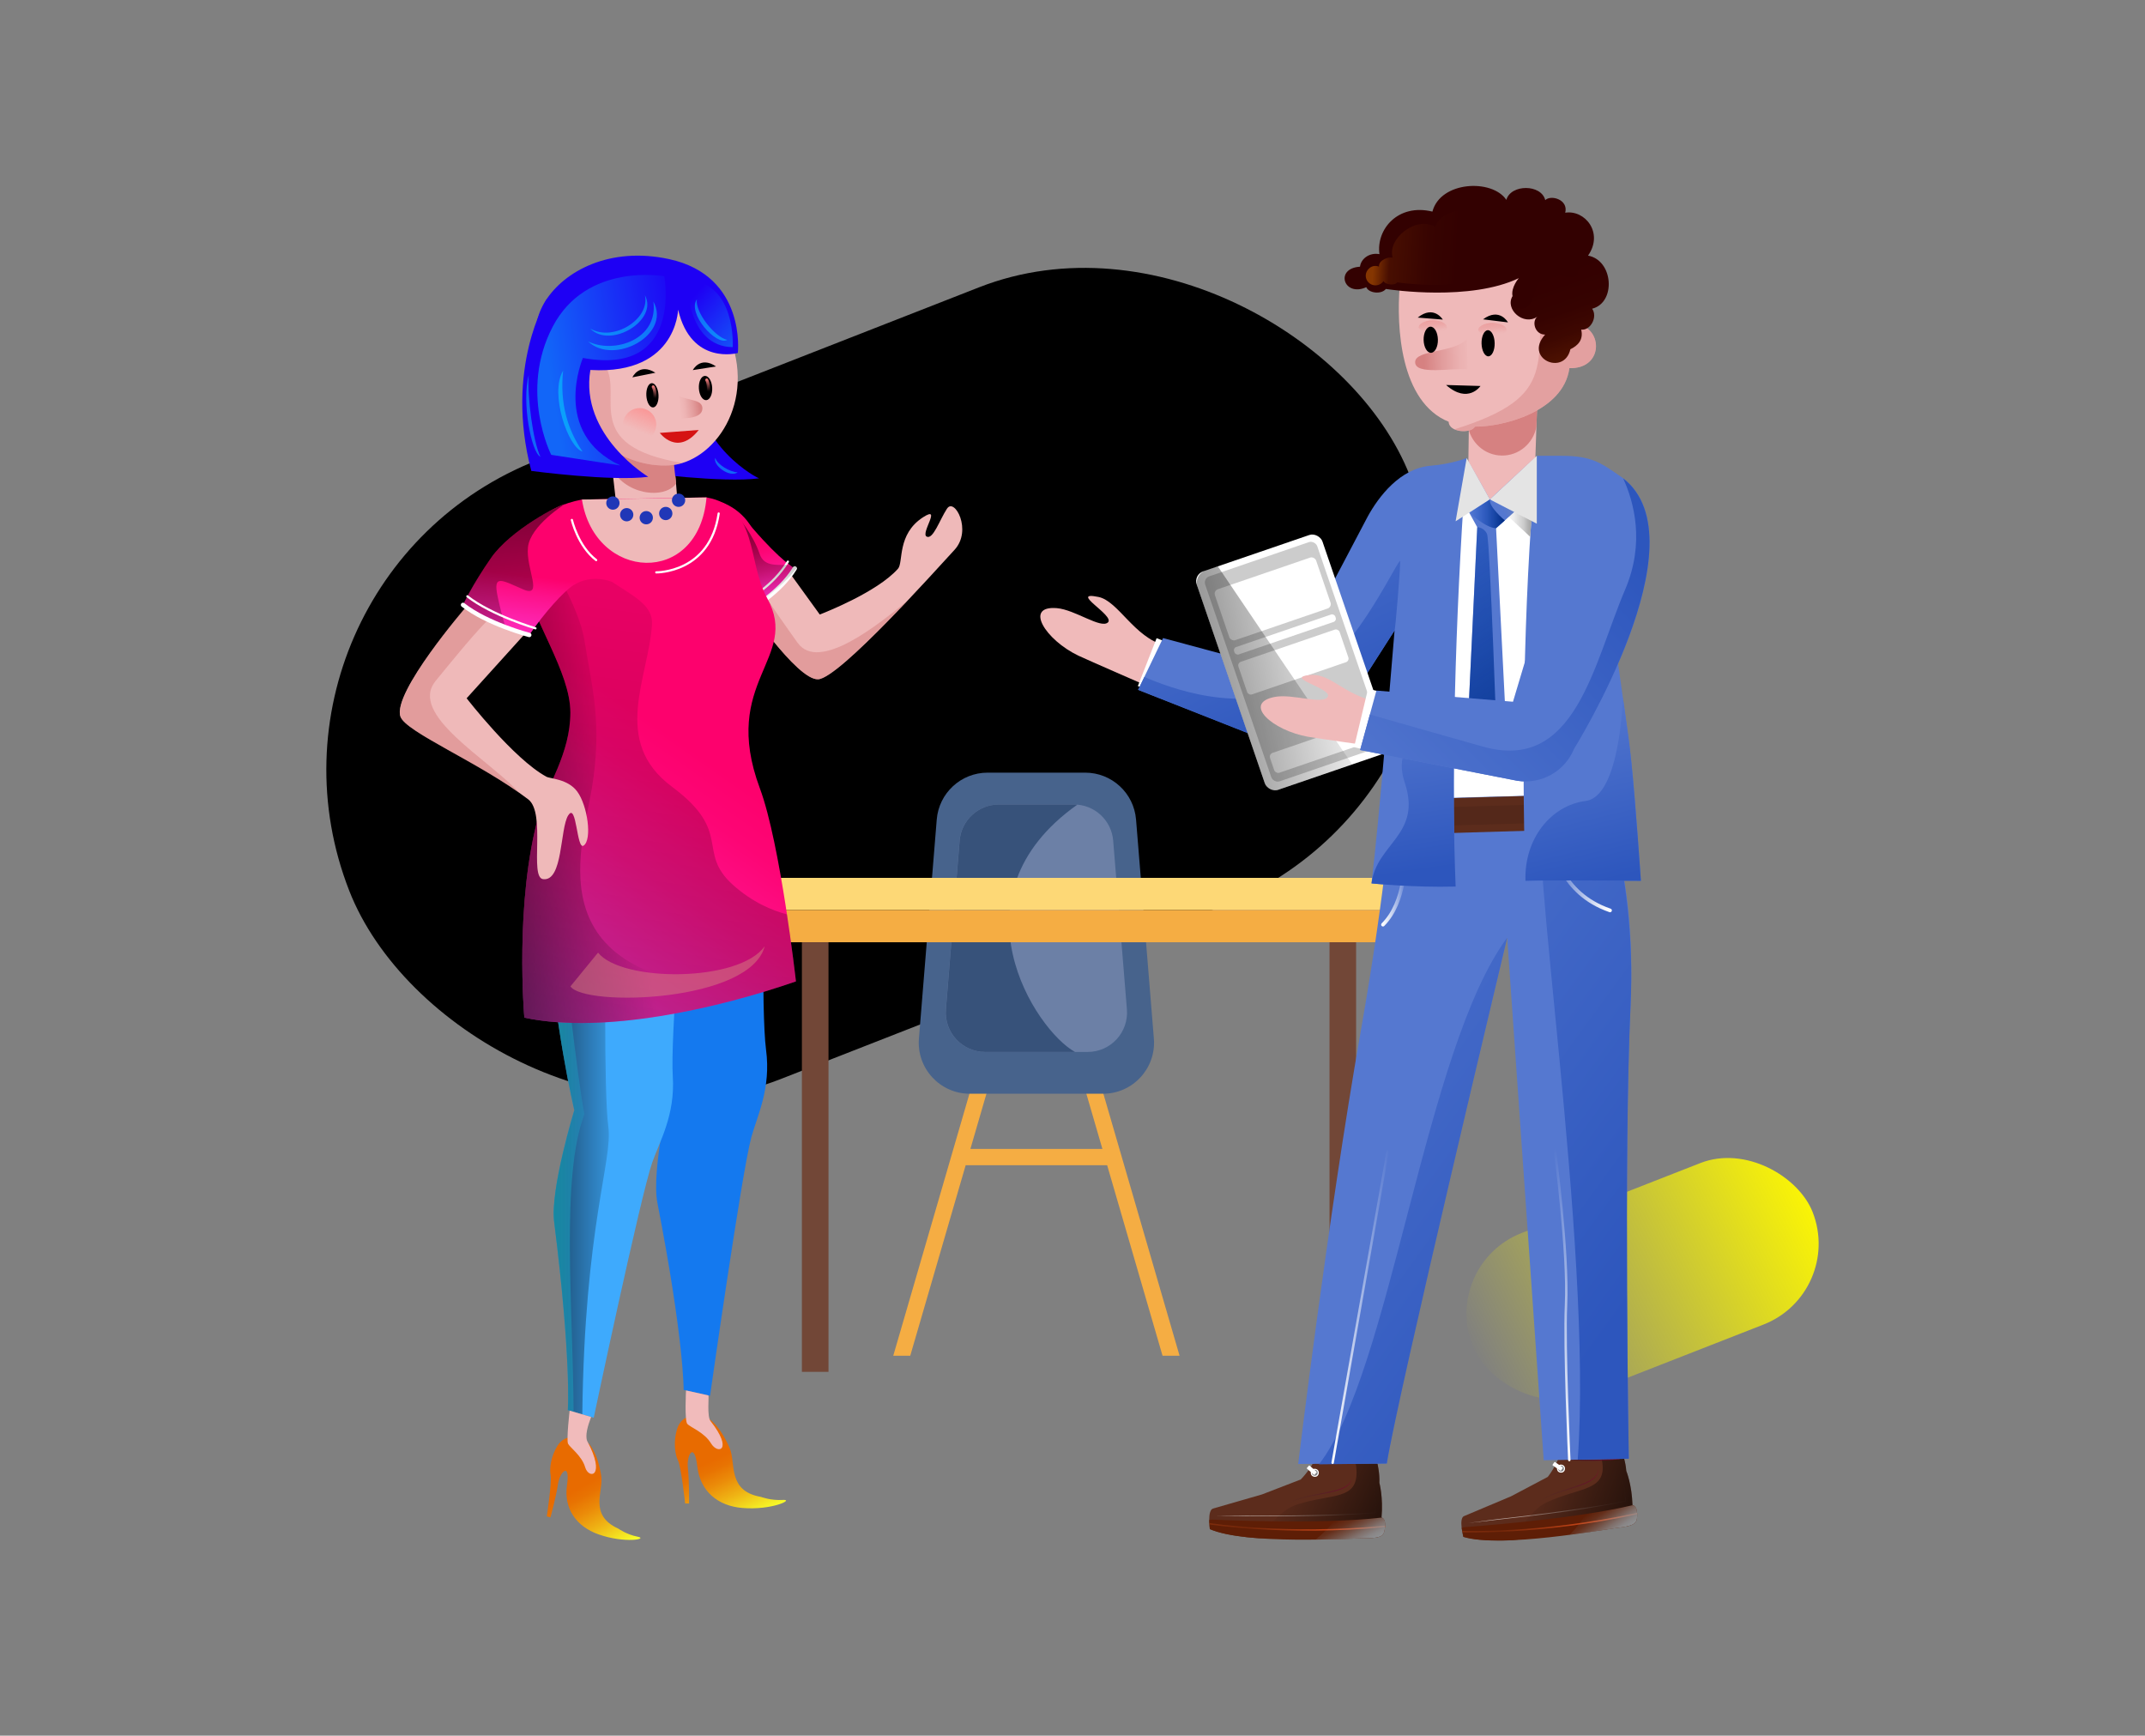 <?xml version="1.0" encoding="UTF-8"?><svg id="a" xmlns="http://www.w3.org/2000/svg" xmlns:xlink="http://www.w3.org/1999/xlink" viewBox="0 0 775 627"><rect x="0" y="0" width="775" height="627" fill="#808080" stroke="none"/><defs><style>.bh{stroke:url(#t);stroke-width:.45px;}.bh,.bi,.bj,.bk,.bl,.bm,.bn,.bo,.bp,.bq,.br{fill:none;stroke-miterlimit:10;}.bs{fill:#f0baba;}.bs,.bt,.bu,.bv,.bw,.bx,.by,.bz,.ca,.cb,.cc,.cd,.ce,.cf,.cg,.ch,.ci,.cj,.ck,.cl,.cm,.cn,.co,.cp,.cq,.cr,.cs,.ct,.cu,.cv,.cw,.cx,.cy,.cz,.da,.db,.dc,.dd,.de,.df,.dg,.dh,.di,.dj,.dk,.dl,.dm,.dn,.do,.dp,.dq,.dr,.ds,.dt,.du,.dv,.dw,.dx,.dy,.dz,.ea,.eb,.ec,.ed,.ee,.ef,.eg,.eh,.ei,.ej,.ek,.el,.em,.en,.eo,.ep,.eq,.er{stroke-width:0px;}.bi{stroke:url(#v);}.bi,.bj{stroke-width:1.33px;}.bi,.bj,.bk,.bl,.bo,.bp,.bq,.br{stroke-linecap:round;}.bj{stroke:url(#w);}.bt{fill:#1e00f4;}.bu{opacity:.5;}.bu,.bv,.ct{fill:#d68181;}.bv{opacity:.45;}.bw{opacity:.4;}.bw,.cd{fill:#d88383;}.bw,.cf,.cg{isolation:isolate;}.bx{fill:#f1bbbb;}.by{fill:#330101;}.bz{fill:#37527a;}.ca{fill:#808083;}.cb{fill:#724737;}.cc{fill:#5e1e06;}.ce{fill:#000;}.cf{fill:url(#ba);}.cf,.cg{opacity:.7;}.cg{fill:url(#bb);}.bk{stroke-width:.79px;}.bk,.bl{stroke:#fff;}.ch{fill:#e4e4e4;}.bl{stroke-width:1.57px;}.ci{fill:#422014;opacity:.3;}.cj{fill:#2037b7;}.ck{fill:#5578d0;}.cl{fill:#f5ad43;}.cm{fill:#47638c;}.cn{fill:#1479ef;}.co{fill:#d51313;}.cp{fill:url(#ao);opacity:.4;}.cq{fill:#6c80a6;}.cr{fill:#ccc;}.cs{fill:#5c2c1c;}.bm{stroke:url(#l);}.bm,.bn{stroke-width:.5px;}.bn{stroke:url(#r);}.cu{fill:#fff;}.bo{stroke:url(#y);}.bo,.bp{stroke-width:.88px;}.bp{stroke:url(#x);}.cv{fill:#fdd876;}.cw{fill:#3eaafd;}.cx{fill:url(#ah);}.cy{fill:url(#ag);}.cz{fill:url(#aa);}.da{fill:url(#af);}.db{fill:url(#ae);}.dc{fill:url(#ab);}.dd{fill:url(#aj);}.de{fill:url(#ap);}.df{fill:url(#ai);}.dg{fill:url(#ad);}.dh{fill:url(#an);}.di{fill:url(#am);}.dj{fill:url(#ac);}.dk{fill:url(#at);}.dl{fill:url(#as);}.dm{fill:url(#bd);}.dn{fill:url(#bg);}.do{fill:url(#bc);}.dp{fill:url(#ar);}.dq{fill:url(#ay);}.dr{fill:url(#az);}.ds{fill:url(#aw);}.dt{fill:url(#aq);}.du{fill:url(#ax);}.dv{fill:url(#ak);}.dw{fill:url(#al);}.dx{fill:url(#au);}.dy{fill:url(#av);}.dz{fill:url(#b);}.ea{fill:url(#c);}.eb{fill:url(#e);}.ec{fill:url(#z);}.ed{fill:url(#u);}.ee{fill:url(#f);}.ef{fill:url(#d);}.eg{fill:url(#s);}.eh{fill:url(#j);}.ei{fill:url(#q);}.ej{fill:url(#i);}.ek{fill:url(#h);}.el{fill:url(#m);}.em{fill:url(#g);}.en{fill:url(#o);}.eo{fill:url(#p);}.ep{fill:url(#k);}.eq{fill:url(#n);}.er{fill:#efb9b9;}.bq{stroke:url(#be);}.bq,.br{stroke-width:1.08px;}.br{stroke:url(#bf);}</style><linearGradient id="b" x1="533.08" y1="491.46" x2="657.92" y2="430.46" gradientTransform="translate(977.78 1108.4) rotate(-158.63)" gradientUnits="userSpaceOnUse"><stop offset="0" stop-color="#fff900" stop-opacity="0"/><stop offset="1" stop-color="#fff900"/></linearGradient><linearGradient id="c" x1="521.12" y1="-1703.35" x2="521.44" y2="-1698.72" gradientTransform="translate(50.67 1829.71) rotate(-1.1)" gradientUnits="userSpaceOnUse"><stop offset="0" stop-color="#e88181" stop-opacity=".6"/><stop offset=".12" stop-color="rgba(233,140,140,.68)" stop-opacity=".68"/><stop offset=".35" stop-color="rgba(235,159,159,.82)" stop-opacity=".82"/><stop offset=".57" stop-color="rgba(237,173,173,.92)" stop-opacity=".92"/><stop offset=".77" stop-color="rgba(238,182,182,.98)" stop-opacity=".98"/><stop offset=".92" stop-color="#efb9b9"/></linearGradient><linearGradient id="d" x1="499.58" y1="-1704.7" x2="499.9" y2="-1700.11" xlink:href="#c"/><linearGradient id="e" x1="5617.35" y1="128.57" x2="5598.82" y2="127.83" gradientTransform="translate(6131.85) rotate(-180) scale(1 -1)" gradientUnits="userSpaceOnUse"><stop offset="0" stop-color="#d68181"/><stop offset=".33" stop-color="#e19b9b"/><stop offset=".69" stop-color="#ebb1b1"/><stop offset=".92" stop-color="#efb9b9"/></linearGradient><linearGradient id="f" x1="-12884.15" y1="-211.44" x2="-12819.97" y2="-211.44" gradientTransform="translate(13346.79 1012.12) rotate(3.17)" gradientUnits="userSpaceOnUse"><stop offset=".04" stop-color="#ff8400" stop-opacity=".4"/><stop offset=".13" stop-color="rgba(255,132,0,.32)" stop-opacity=".32"/><stop offset=".34" stop-color="rgba(255,132,0,.15)" stop-opacity=".15"/><stop offset=".5" stop-color="rgba(255,132,0,.04)" stop-opacity=".04"/><stop offset=".6" stop-color="#ff8400" stop-opacity="0"/></linearGradient><linearGradient id="g" x1="573.06" y1="131.74" x2="556.16" y2="84.87" gradientUnits="userSpaceOnUse"><stop offset=".04" stop-color="#ff8400" stop-opacity=".4"/><stop offset=".08" stop-color="rgba(255,132,0,.36)" stop-opacity=".36"/><stop offset=".25" stop-color="rgba(255,132,0,.23)" stop-opacity=".23"/><stop offset=".41" stop-color="rgba(255,132,0,.13)" stop-opacity=".13"/><stop offset=".59" stop-color="rgba(255,132,0,.06)" stop-opacity=".06"/><stop offset=".77" stop-color="rgba(255,132,0,.01)" stop-opacity=".01"/><stop offset=".96" stop-color="#ff8400" stop-opacity="0"/></linearGradient><linearGradient id="h" x1="14105.53" y1="-6892.85" x2="14109.25" y2="-6892.85" gradientTransform="translate(-14961.97 -1817.88) rotate(34.64)" gradientUnits="userSpaceOnUse"><stop offset="0" stop-color="#fff"/><stop offset="1" stop-color="#fff"/></linearGradient><linearGradient id="i" x1="535.53" y1="559.38" x2="587.24" y2="530.48" gradientUnits="userSpaceOnUse"><stop offset="0" stop-color="#fff" stop-opacity=".83"/><stop offset=".11" stop-color="rgba(255,255,255,.81)" stop-opacity=".81"/><stop offset=".25" stop-color="rgba(255,255,255,.74)" stop-opacity=".74"/><stop offset=".4" stop-color="rgba(255,255,255,.64)" stop-opacity=".64"/><stop offset=".58" stop-color="rgba(255,255,255,.49)" stop-opacity=".49"/><stop offset=".76" stop-color="rgba(255,255,255,.29)" stop-opacity=".29"/><stop offset=".95" stop-color="rgba(255,255,255,.06)" stop-opacity=".06"/><stop offset="1" stop-color="#fff" stop-opacity="0"/></linearGradient><linearGradient id="j" x1="552.63" y1="545.71" x2="578.1" y2="531.48" gradientUnits="userSpaceOnUse"><stop offset="0" stop-color="#1c1839" stop-opacity="0"/><stop offset=".18" stop-color="rgba(41,20,55,.14)" stop-opacity=".14"/><stop offset=".54" stop-color="rgba(77,12,52,.49)" stop-opacity=".49"/><stop offset="1" stop-color="#820030"/></linearGradient><linearGradient id="k" x1="-988.44" y1="530.2" x2="-1057.01" y2="513.75" gradientTransform="translate(1629.71 103.4) rotate(4.65)" gradientUnits="userSpaceOnUse"><stop offset="0" stop-color="#000" stop-opacity=".8"/><stop offset=".73" stop-color="#000" stop-opacity="0"/></linearGradient><linearGradient id="l" x1="11608.37" y1="10389.66" x2="11666.85" y2="10389.66" gradientTransform="translate(-14667.44 -2842.11) rotate(-29.2)" gradientUnits="userSpaceOnUse"><stop offset="0" stop-color="#fd6424" stop-opacity=".2"/><stop offset=".21" stop-color="rgba(252,96,34,.37)" stop-opacity=".37"/><stop offset="1" stop-color="#fc521d"/></linearGradient><linearGradient id="m" x1="11655.21" y1="10405.61" x2="11654.11" y2="10392.99" gradientTransform="translate(-14667.44 -2842.11) rotate(-29.2)" gradientUnits="userSpaceOnUse"><stop offset="0" stop-color="#8d8f92"/><stop offset=".13" stop-color="rgba(141,143,146,.96)" stop-opacity=".96"/><stop offset=".31" stop-color="rgba(141,143,146,.85)" stop-opacity=".85"/><stop offset=".51" stop-color="rgba(141,143,146,.66)" stop-opacity=".66"/><stop offset=".73" stop-color="rgba(141,143,146,.4)" stop-opacity=".4"/><stop offset=".96" stop-color="rgba(141,143,146,.06)" stop-opacity=".06"/><stop offset="1" stop-color="#8d8f92" stop-opacity="0"/></linearGradient><linearGradient id="n" x1="13999.84" y1="-6336.2" x2="14003.55" y2="-6336.2" gradientTransform="translate(-14219.13 -3975.35) rotate(41.4)" xlink:href="#h"/><linearGradient id="o" x1="443.38" y1="557.35" x2="498.13" y2="534.74" xlink:href="#i"/><linearGradient id="p" x1="461.96" y1="545.79" x2="488.94" y2="534.65" xlink:href="#j"/><linearGradient id="q" x1="-1358.19" y1="959.52" x2="-1426.76" y2="943.06" gradientTransform="translate(2031.02 -114.32) rotate(11.41)" xlink:href="#k"/><linearGradient id="r" x1="11062.15" y1="10540.22" x2="11120.63" y2="10540.22" gradientTransform="translate(-13806.08 -4957.78) rotate(-22.44)" xlink:href="#l"/><linearGradient id="s" x1="11108.99" y1="10556.17" x2="11107.89" y2="10543.56" gradientTransform="translate(-13806.08 -4957.78) rotate(-22.44)" xlink:href="#m"/><linearGradient id="t" x1="-4118.68" y1="-608.63" x2="-4095.8" y2="-608.63" gradientTransform="translate(4127.72 -1617.72) rotate(-22.67) scale(1 -1)" gradientUnits="userSpaceOnUse"><stop offset="0" stop-color="#0b003c" stop-opacity="0"/><stop offset=".19" stop-color="#1b013a" stop-opacity=".15"/><stop offset=".58" stop-color="#440635" stop-opacity=".53"/><stop offset="1" stop-color="#780c2f"/></linearGradient><linearGradient id="u" x1="5475.17" y1="637.16" x2="5642.03" y2="501.62" gradientTransform="translate(6034.41 -465.36) rotate(177.01) scale(1 -1)" gradientUnits="userSpaceOnUse"><stop offset="0" stop-color="#2d56bd"/><stop offset="1" stop-color="#5578d0"/></linearGradient><linearGradient id="v" x1="5511.57" y1="1287.19" x2="5532.82" y2="1287.19" gradientTransform="translate(6115.18 1508.99) rotate(179.01)" gradientUnits="userSpaceOnUse"><stop offset="0" stop-color="#fff"/><stop offset=".09" stop-color="#fff" stop-opacity=".96"/><stop offset=".23" stop-color="#fff" stop-opacity=".85"/><stop offset=".42" stop-color="#fff" stop-opacity=".68"/><stop offset=".64" stop-color="#fff" stop-opacity=".44"/><stop offset=".89" stop-color="#fff" stop-opacity=".14"/><stop offset="1" stop-color="#fff" stop-opacity="0"/></linearGradient><linearGradient id="w" x1="5595.02" y1="1283.54" x2="5585.44" y2="1283.54" xlink:href="#v"/><linearGradient id="x" x1="5616.34" y1="1133.83" x2="5593.63" y2="1133.83" gradientTransform="translate(6115.18 1508.99) rotate(179.01)" gradientUnits="userSpaceOnUse"><stop offset="0" stop-color="#fff"/><stop offset="1" stop-color="#fff" stop-opacity="0"/></linearGradient><linearGradient id="y" x1="5503.14" y1="1101.26" x2="5560.91" y2="1165.41" xlink:href="#x"/><linearGradient id="z" x1="576.87" y1="318.92" x2="561.17" y2="253.44" gradientTransform="matrix(1,0,0,1,0,0)" xlink:href="#u"/><linearGradient id="aa" x1="514.13" y1="314.48" x2="505.29" y2="253.88" gradientTransform="matrix(1,0,0,1,0,0)" xlink:href="#u"/><linearGradient id="ab" x1="478.34" y1="268.27" x2="433.49" y2="172.29" gradientTransform="matrix(1,0,0,1,0,0)" xlink:href="#u"/><linearGradient id="ac" x1="5578.52" y1="187.16" x2="5593.54" y2="187.16" gradientTransform="translate(6131.85) rotate(-180) scale(1 -1)" gradientUnits="userSpaceOnUse"><stop offset="0" stop-color="#a1a1a1"/><stop offset=".19" stop-color="rgba(154,154,154,.71)" stop-opacity=".71"/><stop offset=".43" stop-color="rgba(147,147,147,.41)" stop-opacity=".41"/><stop offset=".64" stop-color="rgba(142,142,142,.19)" stop-opacity=".19"/><stop offset=".8" stop-color="rgba(139,139,139,.05)" stop-opacity=".05"/><stop offset=".91" stop-color="#8a8a8a" stop-opacity="0"/></linearGradient><linearGradient id="ad" x1="5588.15" y1="185.62" x2="5601.02" y2="185.62" gradientTransform="translate(6131.85) rotate(-180) scale(1 -1)" gradientUnits="userSpaceOnUse"><stop offset="0" stop-color="#002b80"/><stop offset="1" stop-color="#0042c7" stop-opacity="0"/></linearGradient><linearGradient id="ae" x1="5566.03" y1="282.62" x2="5656.93" y2="140.04" xlink:href="#ad"/><linearGradient id="af" x1="-5818.59" y1="1192.41" x2="-5765.16" y2="1184.91" gradientTransform="translate(6183.07 -1266.06) rotate(-3.18)" gradientUnits="userSpaceOnUse"><stop offset="0" stop-color="#000" stop-opacity=".4"/><stop offset="1" stop-color="#000" stop-opacity="0"/></linearGradient><linearGradient id="ag" x1="594.38" y1="202.91" x2="494.51" y2="302.62" gradientTransform="matrix(1,0,0,1,0,0)" xlink:href="#u"/><linearGradient id="ah" x1="6111.87" y1="436.81" x2="6095.33" y2="397.5" gradientTransform="translate(6374.69 728.99) rotate(177.95)" gradientUnits="userSpaceOnUse"><stop offset=".41" stop-color="#e86b00"/><stop offset=".49" stop-color="#e87302"/><stop offset=".61" stop-color="#eb8b09"/><stop offset=".76" stop-color="#efb314"/><stop offset=".93" stop-color="#f4e923"/><stop offset="1" stop-color="#f7ff2a"/></linearGradient><linearGradient id="ai" x1="-4829.77" y1="418.21" x2="-4800.33" y2="418.21" gradientTransform="translate(5027.28)" gradientUnits="userSpaceOnUse"><stop offset="0" stop-color="#000" stop-opacity=".6"/><stop offset="1" stop-color="#000" stop-opacity="0"/></linearGradient><linearGradient id="aj" x1="-4829.77" y1="419.64" x2="-4811.85" y2="419.64" gradientTransform="translate(5027.28)" gradientUnits="userSpaceOnUse"><stop offset="0" stop-color="#0afdfd" stop-opacity=".4"/><stop offset="1" stop-color="#0afdfd" stop-opacity="0"/></linearGradient><linearGradient id="ak" x1="5459.48" y1="-501.61" x2="5429.77" y2="-534.99" gradientTransform="translate(5635.24 1230.5) rotate(-167.33)" xlink:href="#ah"/><linearGradient id="al" x1="-4079.48" y1="-1454.98" x2="-4080.92" y2="-1413.74" gradientTransform="translate(4587.02 468.16) rotate(-15.82)" gradientUnits="userSpaceOnUse"><stop offset=".41" stop-color="#fd016d"/><stop offset=".5" stop-color="#fd0575"/><stop offset=".65" stop-color="#fd138d"/><stop offset=".83" stop-color="#fd28b4"/><stop offset="1" stop-color="#fd40e0"/></linearGradient><linearGradient id="am" x1="-4561.64" y1="-448.57" x2="-4555.96" y2="-407.82" gradientTransform="translate(4849.62 158.81) rotate(-5.88)" gradientUnits="userSpaceOnUse"><stop offset="0" stop-color="#000" stop-opacity=".7"/><stop offset="1" stop-color="#000" stop-opacity="0"/></linearGradient><linearGradient id="an" x1="7368.77" y1="201.44" x2="7479.85" y2="360.08" gradientTransform="translate(7658.54) rotate(-180) scale(1 -1)" xlink:href="#al"/><linearGradient id="ao" x1="-4809.39" y1="429.93" x2="-4771.31" y2="144.84" gradientTransform="translate(5027.28)" gradientUnits="userSpaceOnUse"><stop offset="0" stop-color="#000" stop-opacity=".8"/><stop offset="1" stop-color="#000" stop-opacity="0"/></linearGradient><linearGradient id="ap" x1="-4881.16" y1="288.78" x2="-4801.94" y2="277.91" xlink:href="#ao"/><linearGradient id="aq" x1="4322.21" y1="1246.8" x2="4332.36" y2="1331.03" gradientTransform="translate(4630.55 -1078.31) rotate(-179.69) scale(1.03 -1.03) skewX(-.61)" gradientUnits="userSpaceOnUse"><stop offset=".29" stop-color="#fd016d"/><stop offset=".36" stop-color="#fd1088"/><stop offset=".48" stop-color="#fd24ae"/><stop offset=".6" stop-color="#fd33c9"/><stop offset=".7" stop-color="#fd3cda"/><stop offset=".77" stop-color="#fd40e0"/></linearGradient><linearGradient id="ar" x1="-4843.53" y1="184.61" x2="-4834.62" y2="258.47" gradientTransform="translate(5027.28)" gradientUnits="userSpaceOnUse"><stop offset="0" stop-color="#000" stop-opacity=".5"/><stop offset="1" stop-color="#000" stop-opacity="0"/></linearGradient><linearGradient id="as" x1="4283.04" y1="2535.69" x2="4283.36" y2="2531.12" gradientTransform="translate(4964.73 1888.34) rotate(169.84) scale(1.02) skewX(.03)" gradientUnits="userSpaceOnUse"><stop offset="0" stop-color="#ea8383" stop-opacity=".6"/><stop offset=".12" stop-color="#eb8e8e" stop-opacity=".68"/><stop offset=".36" stop-color="#eda1a1" stop-opacity=".82"/><stop offset=".57" stop-color="#efafaf" stop-opacity=".92"/><stop offset=".77" stop-color="#f0b8b8" stop-opacity=".98"/><stop offset=".92" stop-color="#f1bbbb"/></linearGradient><linearGradient id="at" x1="4292.96" y1="2528.7" x2="4293.29" y2="2524.13" gradientTransform="translate(4987.53 1900.13) rotate(170.11) scale(1.02) skewX(.03)" xlink:href="#as"/><linearGradient id="au" x1="-1429.89" y1="1495.16" x2="-1380.59" y2="1511.19" gradientTransform="translate(1393.85 1852.1) rotate(8.73) scale(1.01 -1.01) skewX(.15)" gradientUnits="userSpaceOnUse"><stop offset="0" stop-color="aqua" stop-opacity=".4"/><stop offset="1" stop-color="aqua" stop-opacity="0"/></linearGradient><linearGradient id="av" x1="-1360.21" y1="1522.66" x2="-1384.08" y2="1537.57" xlink:href="#au"/><linearGradient id="aw" x1="-794.05" y1="2455.72" x2="-785.24" y2="2482.96" gradientTransform="translate(1303.87 1477.76) rotate(4.25) scale(1.01 -1.01) skewX(.11)" xlink:href="#au"/><linearGradient id="ax" x1="-751.37" y1="2532.49" x2="-745.14" y2="2551.76" gradientTransform="translate(1303.87 1477.76) rotate(4.25) scale(1.01 -1.01) skewX(.11)" xlink:href="#au"/><linearGradient id="ay" x1="-751.21" y1="2541.18" x2="-745.91" y2="2557.55" gradientTransform="translate(1303.87 1477.76) rotate(4.25) scale(1.01 -1.01) skewX(.11)" xlink:href="#au"/><linearGradient id="az" x1="-707.26" y1="2573.86" x2="-702.77" y2="2587.71" gradientTransform="translate(1303.87 1477.76) rotate(4.25) scale(1.01 -1.01) skewX(.11)" xlink:href="#au"/><linearGradient id="ba" x1="-1389.31" y1="1492.71" x2="-1392.17" y2="1481.22" gradientTransform="translate(1174.65 1982.96) rotate(15.84) scale(1.01 -1.01) skewX(.15)" gradientUnits="userSpaceOnUse"><stop offset="0" stop-color="#ff8383"/><stop offset=".77" stop-color="#ff8383" stop-opacity="0"/></linearGradient><linearGradient id="bb" x1="5346.09" y1="2358.26" x2="5345.56" y2="2352.55" gradientTransform="translate(5902.14 1960.22) rotate(174.12) scale(1.02) skewX(-.01)" gradientUnits="userSpaceOnUse"><stop offset="0" stop-color="#ff8383"/><stop offset=".14" stop-color="#ff8383" stop-opacity=".75"/><stop offset=".34" stop-color="#ff8383" stop-opacity=".43"/><stop offset=".5" stop-color="#ff8383" stop-opacity=".2"/><stop offset=".61" stop-color="#ff8383" stop-opacity=".05"/><stop offset=".68" stop-color="#ff8383" stop-opacity="0"/></linearGradient><linearGradient id="bc" x1="252.79" y1="1840.06" x2="241.04" y2="1840.06" gradientTransform="translate(228.55 2020.95) rotate(-7.11) scale(1.02 -1.01)" gradientUnits="userSpaceOnUse"><stop offset=".14" stop-color="#d88383"/><stop offset=".36" stop-color="#e39d9d"/><stop offset=".6" stop-color="#edb3b3"/><stop offset=".76" stop-color="#f1bbbb"/></linearGradient><linearGradient id="bd" x1="-113" y1="927.98" x2="-103.85" y2="925.37" gradientTransform="translate(1303.87 1477.76) rotate(4.25) scale(1.01 -1.01) skewX(.11)" xlink:href="#au"/><linearGradient id="be" x1="-1387.16" y1="1501.52" x2="-1387.76" y2="1495.06" gradientTransform="translate(1393.85 1852.1) rotate(8.73) scale(1.01 -1.01) skewX(.15)" xlink:href="#bb"/><linearGradient id="bf" x1="-1368.72" y1="1506.87" x2="-1369.32" y2="1500.41" gradientTransform="translate(1393.85 1852.1) rotate(8.73) scale(1.01 -1.01) skewX(.15)" xlink:href="#bb"/><linearGradient id="bg" x1="1244.21" y1="681.29" x2="1255.62" y2="687.18" gradientTransform="translate(-20.03 28.1) rotate(-7.11) scale(1.02)" xlink:href="#au"/></defs><rect class="dz" x="527.45" y="430.64" width="132.02" height="62.64" rx="31.32" ry="31.32" transform="translate(1314.45 675.91) rotate(158.63)"/><rect class="ce" x="112.05" y="126.74" width="411.49" height="240.23" rx="120.11" ry="120.11" transform="translate(-68.1 132.76) rotate(-21.37)"/><polygon class="cl" points="420.03 489.75 426.18 489.75 398.22 393.61 392.07 393.61 398.3 415.04 350.61 415.04 356.84 393.61 350.7 393.61 322.74 489.75 328.88 489.75 348.9 420.94 400.02 420.94 420.03 489.75"/><path class="cm" d="M398.54,395.11h-48.16c-10.77,0-19.24-9.19-18.37-19.93l6.44-79.12c.78-9.57,8.77-16.94,18.37-16.94h35.27c9.6,0,17.59,7.37,18.37,16.94l6.44,79.12c.87,10.73-7.6,19.93-18.37,19.93Z"/><path class="cq" d="M393.01,380.01h-37.11c-8.3,0-14.83-7.08-14.16-15.36l4.96-60.97c.6-7.37,6.76-13.05,14.16-13.05h27.18c7.4,0,13.56,5.68,14.16,13.05l4.96,60.97c.67,8.27-5.86,15.36-14.16,15.36Z"/><path class="bz" d="M388.39,380.01c-14.24-7.8-45.91-56.22.84-89.32-.39-.03-.78-.06-1.17-.06h-27.18c-7.4,0-13.56,5.68-14.16,13.05l-4.96,60.97c-.67,8.27,5.86,15.36,14.16,15.36h32.49Z"/><rect class="cv" x="229.64" y="317.13" width="332.1" height="11.63"/><rect class="cl" x="256.28" y="328.76" width="278.81" height="11.63"/><rect class="cb" x="289.73" y="340.39" width="9.61" height="155.19"/><rect class="cb" x="480.36" y="340.39" width="9.61" height="155.19"/><polygon class="er" points="554.1 184.29 530.34 180.2 530.85 143.96 555.74 135.74 554.1 184.29"/><path class="ct" d="M555.12,154.08c-1.07,6.05-6.32,10.59-12.57,10.49-6.24-.1-11.35-4.82-12.22-10.89l.59-18.81,25.36-8.21-1.17,27.43Z"/><path class="er" d="M568.37,116.95c-2.41-13.91-13.94-25-28.66-26.23-17.49-1.47-32.51-4.88-33.98,12.62-1.25,14.84.21,41.92,17.67,49.02.12,3.94,8.11,4.39,9.52,1.75,9.76.15,31.93-5.24,34.11-21.11,12.97.36,12.2-15.81,1.35-16.04Z"/><path class="ce" d="M512.23,114.73l9.06.72s-3.24-5.4-9.06-.72Z"/><path class="ce" d="M535.82,115.36l9.02,1.1s-3.01-5.53-9.02-1.1Z"/><path class="ea" d="M544.23,118.75c1.31,3.69-10.69,2.74-10.1.19.27-1.16,2.22-2.19,5.01-2.25,2.79-.05,4.7.93,5.09,2.05Z"/><path class="ef" d="M522.68,117.8c1.31,3.69-10.76,2.65-10.1.19.31-1.15,2.22-2.19,5.01-2.25,2.79-.05,4.7.93,5.09,2.05Z"/><path class="eb" d="M530.24,133.44c-5.16-.67-19.06,2.28-18.94-2.67.11-4.51,14.05-3.18,18.7-8.33l.24,11Z"/><ellipse class="ce" cx="537.66" cy="124.01" rx="2.37" ry="4.72" transform="translate(-2.28 10.34) rotate(-1.1)"/><ellipse class="ce" cx="516.94" cy="122.73" rx="2.58" ry="4.72" transform="translate(-2.26 9.95) rotate(-1.1)"/><path class="bv" d="M568.37,116.95c-1.34-7.74-5.5-14.59-11.46-19.38-2.26,33.92,7.12,45.42-31.39,57.52,2.5,1.15,6.44.79,7.39-1,9.76.15,31.93-5.24,34.11-21.11,12.97.36,12.2-15.81,1.35-16.04Z"/><path class="ce" d="M534.91,139.44s-4.48,6.63-12.43-.36"/><path class="by" d="M573.77,92.34c5.72-8.21-1.07-16.62-8.24-15.5,1.2-4.83-5.24-6.54-7.22-4.55-1.45-5.82-12.43-5.83-14.06-.09-5.1-7.66-23.8-6.83-26.71,4.24-12.45-3.04-20.38,6.41-19.14,15.37-3.67-.67-6.69,1.68-7.03,4.54-9.22.53-5.92,11.07,2.28,7.4.8,2.11,5.38,2.75,7.07.64,2.28.35,30.53,4.44,48.02-3.9,0,0-2.91,3.34-2.25,6.48-2.88,4.75,3.98,10.86,8.95,7.44-2.12,1.68-.89,6.5,2.83,6.46-7.87,8.64,6.86,15.14,9.11,5.31,0,0,0-.02,0-.02,2.8-1.34,4.78-3.47,3.91-7.09,3.32.41,6.06-4.53,3.96-7.55,8.71-2.19,7.71-17.51-1.49-19.18Z"/><path class="ee" d="M545.48,79.34c-1.4-3.2-9.11-3.24-9.92-.07-2.11-5.74-14.87-3.76-17,2.69-6.86-4.11-17.45,4.24-15.36,11.15-1.25-.55-5.18.83-4.96,3.2-2.59-.96-4.69,1.13-4.79,3.07-.11,1.93,1.37,3.59,3.31,3.7,1.28.07,2.43-.55,3.1-1.54.65,1.37,4.19,1.72,4.99.45,1.57.24,20.41,2.96,32.8-2.26.69-7.79,5.36-18.48,7.84-20.39Z"/><path class="em" d="M573.77,92.34c-7.36.98.99,9.91-8.75,7.49-9.74-2.42-8.69,2.03-11.58,8.8-1.72,4.03-5.09,3.05-7.54,1.6.69,3.74,5.69,6.83,9.55,4.18-2.12,1.68-.89,6.5,2.83,6.46-7.87,8.64,6.86,15.14,9.11,5.31,0,0,0-.02,0-.02,2.8-1.34,4.78-3.47,3.91-7.09,3.32.41,6.06-4.53,3.96-7.55,8.71-2.19,7.71-17.51-1.49-19.18Z"/><path class="bs" d="M416.61,248.73s-23.89-10.4-27-11.88c-11.87-5.68-19.74-18.14-7.79-17.16,6.62.54,15.98,7.6,18.51,5.13,2.53-2.48-14.42-11.42-3.45-9.17,7.16,1.46,12.88,14.6,23.93,17.5-.97,3.15-4.2,15.58-4.2,15.58Z"/><rect class="cu" x="414.26" y="231.29" width="7.78" height="18.58" transform="translate(719.66 617.18) rotate(-158.6)"/><polygon class="cu" points="518.19 292.27 558.41 292.27 558.41 176.92 538.3 180.71 518.19 176.92 518.19 292.27"/><path class="cs" d="M528.98,547.69l16.97-7.15,13.27-7.01s3.98-4.93,4.88-10.26l21.94,1.19s1.3,3.49,1.54,6.9c0,0,2.04,4.96,2.24,12.41,0,0,.89.06,1.17,2.28.55,4.38-2.33,5.11-2.33,5.11l-42.06,5.23s-10.82.74-17.88-1.2c0,0-1.79-6.65.25-7.51Z"/><ellipse class="cu" cx="564.02" cy="530.57" rx="1.45" ry="1.45" transform="translate(-10.55 1049.69) rotate(-85.35)"/><ellipse class="ca" cx="564.02" cy="530.57" rx="1.06" ry="1.05" transform="translate(-10.55 1049.69) rotate(-85.35)"/><path class="ek" d="M563.75,531.27l-2.73-1.89c-.09-.06-.11-.18-.05-.27l.61-.89c.06-.09.18-.11.27-.05l2.73,1.89c.09.06.11.18.05.27l-.61.89c-.06.09-.18.11-.27.05Z"/><path class="ej" d="M583.15,523.53c.63,1.43,1.14,2.92,1.51,4.44.37,1.52.64,3.07.73,4.65v-.04c.81,1.47,1.22,3.11,1.53,4.74.3,1.64.48,3.29.55,4.95v.1s-.1.02-.1.02c-4.69.99-9.41,1.81-14.13,2.55-4.73.76-9.47,1.38-14.22,1.98-4.75.6-9.5,1.15-14.26,1.66l-14.27,1.6c4.75-.6,9.48-1.31,14.24-1.81,4.75-.54,9.5-1.12,14.25-1.75,4.74-.63,9.48-1.31,14.21-2.01,4.73-.72,9.45-1.5,14.14-2.46l-.1.12c-.06-1.65-.23-3.3-.52-4.92-.29-1.62-.7-3.24-1.48-4.69v-.02s-.01-.02-.01-.02c-.06-1.55-.29-3.11-.64-4.63-.34-1.53-.82-3.02-1.43-4.46Z"/><path class="eh" d="M552.84,545.82c.47-1.17,1.4-2.1,2.36-2.9.99-.79,2.06-1.46,3.18-2.04,2.23-1.19,4.65-1.95,7.03-2.73,2.39-.76,4.8-1.46,7.12-2.4,1.15-.47,2.29-1.01,3.25-1.8.48-.39.91-.85,1.21-1.39.3-.54.48-1.15.54-1.78-.02.63-.17,1.25-.46,1.82-.29.57-.7,1.06-1.18,1.49-.96.84-2.11,1.41-3.26,1.92-2.32.99-4.74,1.7-7.12,2.48-2.39.75-4.78,1.51-7.02,2.63-1.13.54-2.2,1.18-3.2,1.93-.98.75-1.95,1.61-2.47,2.76Z"/><path class="ep" d="M574.28,520.31c2.51,1.38,3.96,3.95,4.57,7.55,1.81,10.81-7.92,9.32-19.76,14.74-7.06,3.24-8.16,10.03-15.27,12.57-.49.18-.99.28-1.5.33-.29.15-.57.32-.88.45l45.05-5.57s5.05.05,4.5-4.33c-.28-2.22-1.17-2.28-1.17-2.28-.21-7.45-2.24-12.41-2.24-12.41-.23-3.41-1.54-6.9-1.54-6.9.01-2.35-6.96-4.75-11.77-4.16Z"/><path class="cc" d="M529.06,551.69s38.97-2.71,60.77-7.92c0,0,1.57-.14,1.67,3,.09,2.94-.09,4.29-6.15,5.04-6.06.75-43.14,7.52-56.62,3.39l-.61-3.23.94-.28Z"/><path class="bm" d="M528.37,553.29s28,1.09,63.13-6.51"/><path class="el" d="M589.83,543.77c-4.95,1.18-10.78,2.24-16.84,3.16-1.55,2.65-3.56,5.16-5.87,7.53,8.66-1.13,15.85-2.35,18.23-2.65,6.06-.75,6.24-2.1,6.15-5.04-.1-3.15-1.67-3-1.67-3Z"/><path class="cs" d="M438.25,544.97l17.7-5.1,14-5.4s4.53-4.43,6.06-9.61l21.65,3.77s.88,3.62.71,7.03c0,0,1.44,5.16.77,12.58,0,0,.88.17.89,2.4.03,4.42-2.91,4.8-2.91,4.8l-42.38.24s-10.83-.54-17.61-3.29c0,0-.99-6.81,1.13-7.42Z"/><ellipse class="cu" cx="475.06" cy="532.09" rx="1.45" ry="1.45" transform="translate(-140.51 892.46) rotate(-78.59)"/><ellipse class="ca" cx="475.06" cy="532.09" rx="1.06" ry="1.05" transform="translate(-140.51 892.46) rotate(-78.59)"/><path class="eq" d="M474.71,532.76l-2.49-2.2c-.08-.07-.09-.19-.02-.27l.71-.81c.07-.08.19-.09.27-.02l2.49,2.2c.08.07.09.19.02.27l-.71.81c-.07.08-.19.09-.27.02Z"/><path class="en" d="M494.88,527.35c.46,1.5.79,3.03.98,4.59.19,1.56.27,3.13.18,4.7v-.04c.64,1.56.85,3.23.96,4.89.11,1.66.09,3.32-.03,4.98v.1s-.11,0-.11,0c-4.77.43-9.55.69-14.34.87-4.78.2-9.57.26-14.36.3-4.79.03-9.57.02-14.36-.03l-14.36-.09c4.79-.04,9.57-.18,14.36-.12,4.78.02,9.57,0,14.35-.06,4.78-.06,9.57-.19,14.35-.33,4.78-.15,9.56-.38,14.33-.78l-.11.11c.13-1.64.16-3.3.07-4.95-.1-1.64-.31-3.3-.92-4.83v-.02s0-.02,0-.02c.12-1.55.07-3.12-.09-4.67-.16-1.55-.46-3.1-.89-4.6Z"/><path class="eo" d="M462.16,545.92c.6-1.11,1.64-1.92,2.69-2.6,1.07-.67,2.22-1.21,3.4-1.65,2.35-.92,4.85-1.39,7.3-1.88,2.46-.48,4.94-.89,7.35-1.54,1.2-.33,2.4-.73,3.44-1.4.52-.33,1-.74,1.37-1.24.37-.5.62-1.09.74-1.7-.1.62-.32,1.22-.67,1.76-.35.53-.82.97-1.34,1.34-1.05.72-2.26,1.16-3.46,1.52-2.42.71-4.9,1.13-7.36,1.63-2.47.46-4.92.94-7.28,1.78-1.18.4-2.33.91-3.41,1.53-1.07.62-2.13,1.37-2.78,2.45Z"/><path class="ei" d="M486.46,523.11c2.33,1.67,3.47,4.39,3.65,8.03.52,10.95-8.96,8.32-21.35,12.32-7.4,2.38-9.28,9-16.64,10.69-.51.12-1.02.16-1.53.15-.31.12-.61.25-.93.34l45.39-.22s5.01.64,4.98-3.77c-.01-2.23-.89-2.4-.89-2.4.67-7.42-.77-12.58-.77-12.58.17-3.41-.71-7.03-.71-7.03.29-2.33-6.35-5.54-11.2-5.51Z"/><path class="cc" d="M437.85,548.95s39.02,1.9,61.28-.71c0,0,1.57.04,1.3,3.18-.25,2.93-.59,4.25-6.7,4.28-6.11.03-43.73,2.39-56.62-3.3l-.23-3.27.96-.17Z"/><path class="bn" d="M436.98,550.45s27.68,4.38,63.45.96"/><path class="eg" d="M499.13,548.24c-5.05.59-10.97.95-17.1,1.15-1.85,2.45-4.14,4.7-6.71,6.79,8.73-.1,16.01-.47,18.42-.48,6.11-.03,6.45-1.35,6.7-4.28.27-3.14-1.3-3.18-1.3-3.18Z"/><path class="bh" d="M585.18,526.92c-13.51,1.52-24.74-.32-24.74-.32"/><path class="ck" d="M544.54,338.75s-39.11,162.08-43.48,189.94l-32.02.17s10.72-88.84,22.55-156c9.71-55.24,11.38-84.07,11.38-84.07l74.64-2.04s13.95,24.45,11.52,76.46c-2.54,54.42-.64,163.75-.64,163.75l-30.74.56-13.19-188.77h0Z"/><path class="ed" d="M570.05,527.31l18.44-.34s-1.89-109.33.64-163.75c2.42-52.02-13.49-86.72-13.49-86.72l-17.95,13.81c-6.77,8.26,18.01,159.25,12.35,237.01ZM476.55,528.99l24.51-.29c3.7-23.66,43.49-189.88,43.48-189.94-29.88,40.37-41.95,156.69-67.99,190.23Z"/><path class="cs" d="M580.48,299.27l-77.55,2.28-.34-12.59,77.55-2.28.34,12.59Z"/><path class="ci" d="M566.97,290.33c3.42-.1,6.27,2.6,6.37,6.02v.46s-59.47,1.68-59.47,1.68v-.46c-.11-3.42,2.59-6.27,6.01-6.37l47.08-1.33h.01Z"/><path class="bi" d="M581.71,328.89c-18.24-6.27-20.31-22.85-20.31-22.85"/><path class="bj" d="M499.68,334.03c8.37-8.39,7.84-23.48,7.84-23.48"/><path class="bp" d="M481.49,528.42l19.88-112.38"/><path class="bo" d="M567,527.44s-1.89-40.91-1.19-56c.89-19.23-4.02-55.95-4.02-55.95"/><path class="ck" d="M420.22,230.5h.01s44.5,12,44.5,12l29.48-55.99c3.84-6.94,11.55-17.36,22.75-18.27,7.45-.61,12.95-2.76,12.95-2.76l8.38,14.93,16.95-15.74-16.95,16.05-8.38-15.22c-3.26,42.71-5.96,106.73-4,154.76-14.98.41-30.38-1.14-30.38-1.14,2.9-23.96,6.83-73.84,8.34-91.37l-21.82,34.07c-4.41,6.89-13,9.84-20.71,7.1l-50.13-19.71,9-18.7Z"/><path class="ck" d="M584.14,171.18l10.49,31.95h-14.83c.16,6.23,7.99,56.78,9.59,71.85,1.61,15.29,3.48,43.21,3.48,43.21-6.89.05-29.94-.37-41.7,0-1.74-50.79-.11-113.86,4.1-153.53h9.02c10.65,0,14.2,2.65,19.86,6.51Z"/><path class="ec" d="M586.33,251.83c2.44,17.36,2.09,14.1,3.05,23.16,1.61,15.29,3.48,43.21,3.48,43.21-6.89.05-29.94-.37-41.7,0-.52-15.28,9.27-27.26,21.78-28.87s13.4-37.49,13.4-37.49Z"/><path class="cz" d="M525.49,260.3c-.38,20.94-.31,41.62.44,59.97-14.98.41-30.38-1.14-30.38-1.14,1.75-14.45,18.34-17.57,11.97-36.5-6.36-18.93,17.97-22.33,17.97-22.33Z"/><path class="dc" d="M413.44,244.57l-2.22,4.63,50.07,19.8c7.71,2.73,16.3-.22,20.71-7.1l21.82-34.07c.18,1.7,2.42-25.53,2.02-25.22-2.25,1.96-17.43,36.01-37.75,45.57-23.24,10.93-51.98-2.65-54.64-3.61h-.01Z"/><polygon class="ch" points="555.25 164.67 538.3 180.41 555.25 189.18 555.25 164.67"/><polygon class="ch" points="529.92 165.47 525.92 188.31 538.3 180.41 529.92 165.47"/><polygon class="ck" points="547.1 184.96 538.3 180.41 530.83 185.18 533.73 190.45 529.89 271.29 537.26 279 544.62 271.29 540.54 190.83 547.1 184.96"/><polygon class="dj" points="553.33 188.18 552.86 193.91 538.3 180.41 553.33 188.18"/><path class="dg" d="M530.83,185.18s5.81,5.5,9.71,5.65l3.16-2.82s-5.96-4.98-5.39-7.6l-7.48,4.77Z"/><path class="db" d="M533.73,190.45s2.45.01,3.53,2.44c1.12,2.52,3.65,79.37,3.83,82.1l-3.83,4.01-7.37-7.71,3.84-80.84Z"/><rect class="cu" x="443.4" y="197.56" width="48.01" height="83.43" rx="3.73" ry="3.73" transform="translate(-52.32 164.42) rotate(-18.91)"/><rect class="cr" x="446.23" y="199.86" width="42.79" height="78.3" rx="2.35" ry="2.35" transform="translate(-52.26 164.76) rotate(-18.94)"/><rect class="cu" x="458.59" y="265.94" width="38.67" height="7.59" rx="1.48" ry="1.48" transform="translate(-61.63 169.48) rotate(-18.91)"/><rect class="cu" x="444.92" y="227.76" width="38.65" height="2.83" rx="1.17" ry="1.17" transform="translate(-49.22 162.85) rotate(-18.91)"/><rect class="cu" x="447.99" y="232.89" width="38.65" height="12.45" rx="1.37" ry="1.37" transform="translate(-52.28 164.39) rotate(-18.91)"/><rect class="cu" x="440.52" y="206.59" width="38.65" height="19.45" rx="1.7" ry="1.7" transform="translate(-45.29 160.73) rotate(-18.91)"/><path class="da" d="M439.96,204.53l-4.36,1.5c-2.47.85-3.79,3.53-2.94,6l23.98,69.98c.99,3.5,2.22,4.3,5.84,3.1l26.08-9.04c-5.2-7.28-47.57-70.08-48.59-71.54Z"/><path class="bs" d="M495.91,269.54s-19.82-2.77-23.22-3.37c-12.96-2.25-23.92-12.11-12.15-14.4,6.52-1.27,17.44,2.98,19.2-.08,1.76-3.06-16.98-7.08-5.8-7.89,6.98-.23,11.84,7.14,22.8,9.46l-.83,16.28Z"/><rect class="cu" x="491.66" y="249.44" width="7.78" height="21.68" transform="translate(917.02 628.61) rotate(-166.56)"/><path class="ck" d="M497.32,249.44l-5.89,21.5,56.77,11.11c8.69,1.39,17.18-3.38,20.51-11.51,0,0,49.27-78.95,15.42-99.35-6.54.79-16.09,5.74-21.15,27.74l-16.33,54.57-49.34-4.03h0Z"/><path class="cy" d="M586.43,172.77c3.97,8.62,7.95,23.33.73,40.24-11.5,26.96-17.91,66.13-51.28,56.73-19.53-5.5-33.07-9.37-40.94-11.64l-3.52,12.84,56.77,11.11c8.69,1.39,17.18-3.38,20.51-11.51,0,0,46.9-75.18,17.72-97.77Z"/><path class="er" d="M222.68,182.41c1.37,5.51,6.42,9.36,12.06,8.86s9.84-2.24,10.23-7.9l-1.67-20.24-23.49-5.94,2.87,25.21Z"/><path class="cn" d="M227.38,323.81c5.11,39.18,14.7,70.02,14.7,70.02,0,0-6.81,29.15-4.56,40.69,9.63,49.47,9.49,67.59,9.49,67.59l9.54,2.11s11.47-80.85,14.91-93.38c2.13-7.79,7.18-17.58,5.32-31.61-1.85-14.03-.68-69.32-.68-69.32l-48.7,13.9Z"/><path class="cx" d="M255.83,512.33s4.1,2.23,7.8,10.78c2.33,5.39-.96,15.53,11.32,17.64,0,0,3.51,1.37,7.87,1.1s-3.92,3.81-14.65,2.9c-8.72-.73-15.21-5.95-16.23-15.01-1.02-9.07-3.94-4.28-3.41.55.54,4.83.43,12.86.43,12.86h-1.42s-1.41-13.21-2.57-15.53c-1.16-2.32-1.68-6.97-.35-11.34,1.76-5.79,7.72-5.56,11.23-3.94h-.02Z"/><path class="bx" d="M255.95,504.09c.26.33-.57,7.58.78,9.29,8.31,10.52,2.67,12.23.13,7.99-2.35-3.92-7.48-5.78-8.53-6.98-1.04-1.18-.47-12.1-.47-12.1l8.07,1.79Z"/><path class="cw" d="M197.51,330.19c2.48,39.43,9.98,70.85,9.98,70.85,0,0-8.74,28.63-7.28,40.29,6.29,50.01,4.94,68.07,4.94,68.07l9.37,2.75s16.86-79.9,21.13-92.18c2.65-7.63,8.34-17.06,7.43-31.18-.91-14.12,3.96-69.21,3.96-69.21l-49.52,10.61Z"/><path class="df" d="M197.51,330.19c2.48,39.43,9.98,70.85,9.98,70.85,0,0-8.74,28.63-7.28,40.29,6.29,50.01,4.94,68.07,4.94,68.07l5.25,1.54c.79-67.8,11.06-91.92,9.4-103.88-1.66-11.96-1.28-66.61-.22-81.6l-22.07,4.73Z"/><path class="dd" d="M207.48,401.04s-8.74,28.63-7.28,40.29c6.29,50.01,4.94,68.07,4.94,68.07l2.11.62c-.18-37.96-4.72-84.89,3.93-107.58-2.15-9.63-7.92-60.88-9.29-73.19l-4.39.94c2.48,39.43,9.98,70.85,9.98,70.85Z"/><path class="dv" d="M212.67,521.44s3.24,3.04,4.57,11.8c.84,5.53-4.63,14.06,6.15,18.97,0,0,2.9,2.11,6.98,2.92,4.08.81-4.53,2.56-14.19-.87-7.84-2.79-12.56-9.15-11.32-17.75,1.25-8.61-2.6-4.9-3.27-.32-.67,4.58-2.71,11.95-2.71,11.95l-1.32-.33s1.89-12.51,1.39-14.93c-.51-2.42.14-6.82,2.42-10.52,3.02-4.9,8.45-3.25,11.28-.92h.01Z"/><path class="bx" d="M212.15,520.55c6.94,12.98.59,14-.73,9.49-1.22-4.18-5.5-7.13-6.17-8.48s.56-11.96.56-11.96l7.77,2.28c-1.25,3.24-2.21,6.7-1.43,8.68Z"/><path class="er" d="M342.17,183.72c-2.67,4.08-5.04,11.3-7.36,10.13-2.32-1.17,5.63-11.46-1.29-7-9.53,6.14-7.06,16.34-9.07,18.6-7.56,8.51-26.72,15.93-28.26,16.55l-12.7-17.56-14.65,12.93s19.09,28.49,26.78,28.03c7.69-.46,42.52-39.5,49.22-46.73,6.57-7.09.02-19.03-2.65-14.95Z"/><path class="bu" d="M288.16,232.19c-4.01-5.68-9.91-13.81-13.52-19.95l-5.81,5.12s19.09,28.49,26.78,28.03c4.75-.28,19.84-15.27,32.27-28.4-10.38,8.54-32.04,26.05-39.71,15.19Z"/><path class="dw" d="M260.83,181.47c3.51,1.34,6.67,3.6,9.09,6.64.77.97,1.34,1.94,1.95,2.64,10.55,12.24,15.3,14.57,15.3,14.57-3.07,5.64-12.85,12.89-19.05,16.85l-12.84-19.65,5.55-21.06Z"/><path class="bl" d="M270.77,220.4s11.05-6.25,16.39-15.07"/><path class="bk" d="M269.77,216.85s9.38-4.88,14.9-13.96"/><path class="di" d="M255.28,202.53l12.84,19.65c5.66-3.61,16.5-11.85,20.1-17.61-1.07-.28-2.38-.5-3.87-.49-4.17.02-8.4.39-9.85-3.88-2.34-6.89-7.46-13.25-9.39-15.01-1.93-1.76-2.92-2.34-5.44-3.3l-4.39,20.65Z"/><path class="dh" d="M210.27,180.45l45.01-.76c18.84,3.42,14.52,22.99,21.93,36.45,12,21.78-17.1,29.89-2.67,68.63,7.45,20,13.04,69.76,13.04,69.76-28.46,9.88-69.68,19.19-98.13,13.09,0,0-3.67-41.73,5.28-73.45,2.95-10.43,11.35-21.94,11.35-36.75,0-14.81-13.89-33.39-16.63-48.39-3.25-17.7,7.08-25.91,20.82-28.57Z"/><path class="er" d="M255.27,179.7c-2.8,32.55-40.47,30.17-45.01.76l45.01-.76Z"/><path class="bk" d="M237.11,206.77s19.41.33,22.55-21.27"/><path class="cj" d="M247.57,180.71c0,1.32-1.07,2.4-2.4,2.4s-2.4-1.07-2.4-2.4c0-1.32,1.07-2.4,2.4-2.4s2.4,1.07,2.4,2.4Z"/><circle class="cj" cx="240.54" cy="185.5" r="2.4"/><path class="cj" d="M235.9,187.02c0,1.32-1.07,2.4-2.4,2.4s-2.4-1.07-2.4-2.4c0-1.32,1.07-2.4,2.4-2.4s2.4,1.07,2.4,2.4Z"/><circle class="cj" cx="226.43" cy="185.94" r="2.4"/><path class="cj" d="M223.84,181.73c0,1.32-1.07,2.4-2.4,2.4s-2.4-1.07-2.4-2.4c0-1.32,1.07-2.4,2.4-2.4s2.4,1.07,2.4,2.4Z"/><path class="bk" d="M206.62,187.83s2.17,9.44,8.78,14.5"/><path class="cp" d="M189.45,367.62c28.45,6.11,69.67-3.21,98.13-13.09,0,0-1.2-10.72-3.24-24.2-5.26-1.39-12.54-4.36-19.6-10.74-13.23-11.96.19-18.92-21.96-35.39-22.16-16.47-8.38-39.45-7.21-58.67.84-13.85-28.95-13.18-33.01-42.8-9.59,4.02-15.71,12.11-13.11,26.29,2.75,15,16.63,33.57,16.63,48.39s-8.41,26.32-11.35,36.75c-8.96,31.73-5.28,73.45-5.28,73.45Z"/><path class="de" d="M213.88,284.54c3.84-23.67-.06-36.37-2.69-53.09-1.98-12.6-13.74-31.43-19.42-39.96-2.66,4.37-3.68,10.12-2.32,17.53,2.75,15,16.63,33.57,16.63,48.39s-8.41,26.32-11.35,36.75c-8.96,31.73-5.28,73.45-5.28,73.45,25.44,5.46,61.09-1.41,88.7-9.99-86.65,0-67.99-50.17-64.27-73.08Z"/><path class="er" d="M205.32,294.54c3.05-4.93,3.01,12.68,5.55,10.93,3.14-2.15,1.43-14.49-2.34-19.56-3.39-4.55-9.72-4.56-11.13-5.33-11.88-6.46-28.8-28.33-28.8-28.33l21.38-23.64-21.61-9.26s-26.65,30.81-23.71,39.48c1.93,5.68,28.5,16.47,46.17,29.92,6.56,4.99.35,28.17,5.37,28.84,7.27.96,6.05-18.13,9.1-23.06Z"/><path class="bu" d="M157.39,245.99c5.21-6.34,12.63-15.59,18.49-21.61l-7.64-5.01s-26.47,30.87-23.55,39.48c1.8,5.32,25.72,15.49,42.99,27.59-11.22-12.24-40.25-28.32-30.28-40.44Z"/><path class="dt" d="M191.23,229.39c-16.4-5.03-23.67-10.77-23.94-10.88,0,0,3.2-7.04,10.19-17.03,6.98-9.99,24.45-19.08,26.54-19.32-.34,12.45,8.66,20.86,17.19,28.08,0,0-7.4-3.24-14.28,1.32-3.22,2.13-10.1,9.59-15.69,17.82Z"/><path class="dp" d="M177.48,201.48c-7.4,10.56-10.49,17.16-10.19,17.03.22.09,4.95,3.8,15.29,7.87-.81-2.72-1.9-6.65-2.8-10.96-1.67-8,1.38-5.93,9.11-2.56,7.72,3.37,1.01-7.43,1.87-15.2.86-7.77,13.25-15.5,13.25-15.5-3.19.67-19.87,9.8-26.54,19.32Z"/><path class="bl" d="M167.29,218.51c8.75,6.89,23.94,10.88,23.94,10.88"/><path class="bk" d="M168.86,215.42c8.75,6.89,24.61,11.56,24.61,11.56"/><path class="bu" d="M216.07,344.14l-9.96,12.19c4.98,7.46,65,5.83,70.17-14.52-9.1,13.09-51.64,13.09-60.2,2.33Z"/><path class="bt" d="M238.91,107.52s-16.68,26-6.9,63.15c0,0,28.93,3.87,42.26,2.13-3.26-1.29-26.49-15.62-20.91-38.65,5.64-23.33-14.44-26.63-14.44-26.63Z"/><path class="cd" d="M244.25,174.74c-4.29,5.82-19,4.1-23.73-6.43l-.2-4.97h22.72l1.22,11.41h0Z"/><path class="bx" d="M232.46,109.85c16.17-2.61,27.96-5.73,30.57,10.36,10.82,25.1-5.26,47.03-21.13,47.9-33.63,1.84-57.83-47.7-9.43-58.26Z"/><path class="bw" d="M218.75,132.31l-13.46,1.19c-1.7,16.91,15.61,35.76,36.59,34.61,1.56-.09,3.11-.38,4.65-.85-37.14-6.24-21.24-24.29-27.78-34.95Z"/><path class="dl" d="M227.93,136.97c-.53,3.61,5.05,1.43,7.6.98,2.57-.46,1.87-1.55,1.67-2.64-.19-1.09-2.43-1.6-5-1.13-2.57.46-4.13,1.71-4.29,2.79h.01Z"/><path class="dk" d="M250.24,134.81c-.55,3.6,5.04,1.46,7.6,1.01,2.57-.45,2.36-1.46,1.69-2.63-.56-.95-2.42-1.6-4.99-1.15-2.57.45-4.13,1.68-4.3,2.78h0Z"/><ellipse class="ce" cx="235.72" cy="142.81" rx="2.2" ry="4.39" transform="translate(-7.69 13.54) rotate(-3.24)"/><ellipse class="ce" cx="254.92" cy="140.15" rx="2.41" ry="4.39" transform="translate(-7.5 14.61) rotate(-3.23)"/><path class="bt" d="M245,111.88s-.57,25.13-34.68,21.52c-34.11-3.61-11.57-49.11,31.45-39.79,28,6.07,24.81,33.91,24.81,33.91,0,0-16.79,4.67-21.58-15.65h0Z"/><path class="bt" d="M197.51,108.06s-15.32,24.92-5.55,62.06c0,0,28.93,3.87,42.26,2.13,0,0-24.9-14.99-20.91-38.65,3.99-23.66-15.79-25.54-15.79-25.54Z"/><path class="dx" d="M210.61,129.31s-11.66,27.15,13.56,38.84l-25.01-3.84s-11.68-22.93.54-46.31c12.22-23.38,40.33-18.2,40.33-18.2,0,0,6.81,36.15-29.43,29.51h0Z"/><path class="dy" d="M248.15,101.04s-.25,24.18,16.58,24.37c0,0,1.5-23.44-16.58-24.37Z"/><path class="ds" d="M195.26,165.02c-3.35-1.68-6.79-19.77-4.24-29.56-.55,7.86,1.57,24.12,4.25,29.57h-.01Z"/><path class="du" d="M236.08,108.95c1.79,13.78-14.24,18.95-23.57,14.41,9.22,8.77,30.12-2.32,23.58-14.42h0Z"/><path class="dq" d="M233,106.61c2.01,8.52-11.26,17.06-19.77,12.08,7.35,7.51,24.79-3.03,19.76-12.07h.01Z"/><path class="dr" d="M251.77,108.16c-.62,4.74,6.48,13.61,10.99,14.63-3.96,2.28-14.54-9.62-11-14.63h.01Z"/><ellipse class="cf" cx="231.09" cy="153.41" rx="6.01" ry="5.98" transform="translate(-17.21 29.78) rotate(-7.11)"/><path class="cg" d="M261.07,151.82c1.53-1.25,2.46-3.05,2.82-5.39-5.09-2.23-9.32,3.4-2.82,5.39Z"/><path class="do" d="M243.23,150.99s10.62,1.26,10.55-3.5c-.06-4.21-8.44-2.13-11.06-6.7l.52,10.2h-.01Z"/><path class="co" d="M252.47,155.32l-14.08,1.07s6.35,8.66,14.08-1.07Z"/><path class="ce" d="M236.8,134.65l-8.31,1.66s2.41-5.34,8.31-1.66ZM258.7,132.38l-8.38,1.32s2.63-5.23,8.38-1.32Z"/><path class="dm" d="M258.46,165.43c.62,2.36,5.24,5.1,8.07,5.2-2.92,2.12-9.14-2.66-8.09-5.21h.01Z"/><path class="bq" d="M236,139.76s1.23,2.01.27,5.7"/><path class="br" d="M255.33,137.27s1.23,2.01.27,5.7"/><path class="dn" d="M203.45,133.92c-1.22,11.74,1.58,21.21,7.01,29.2-5.18-1.46-11.98-21-7.01-29.2Z"/></svg>